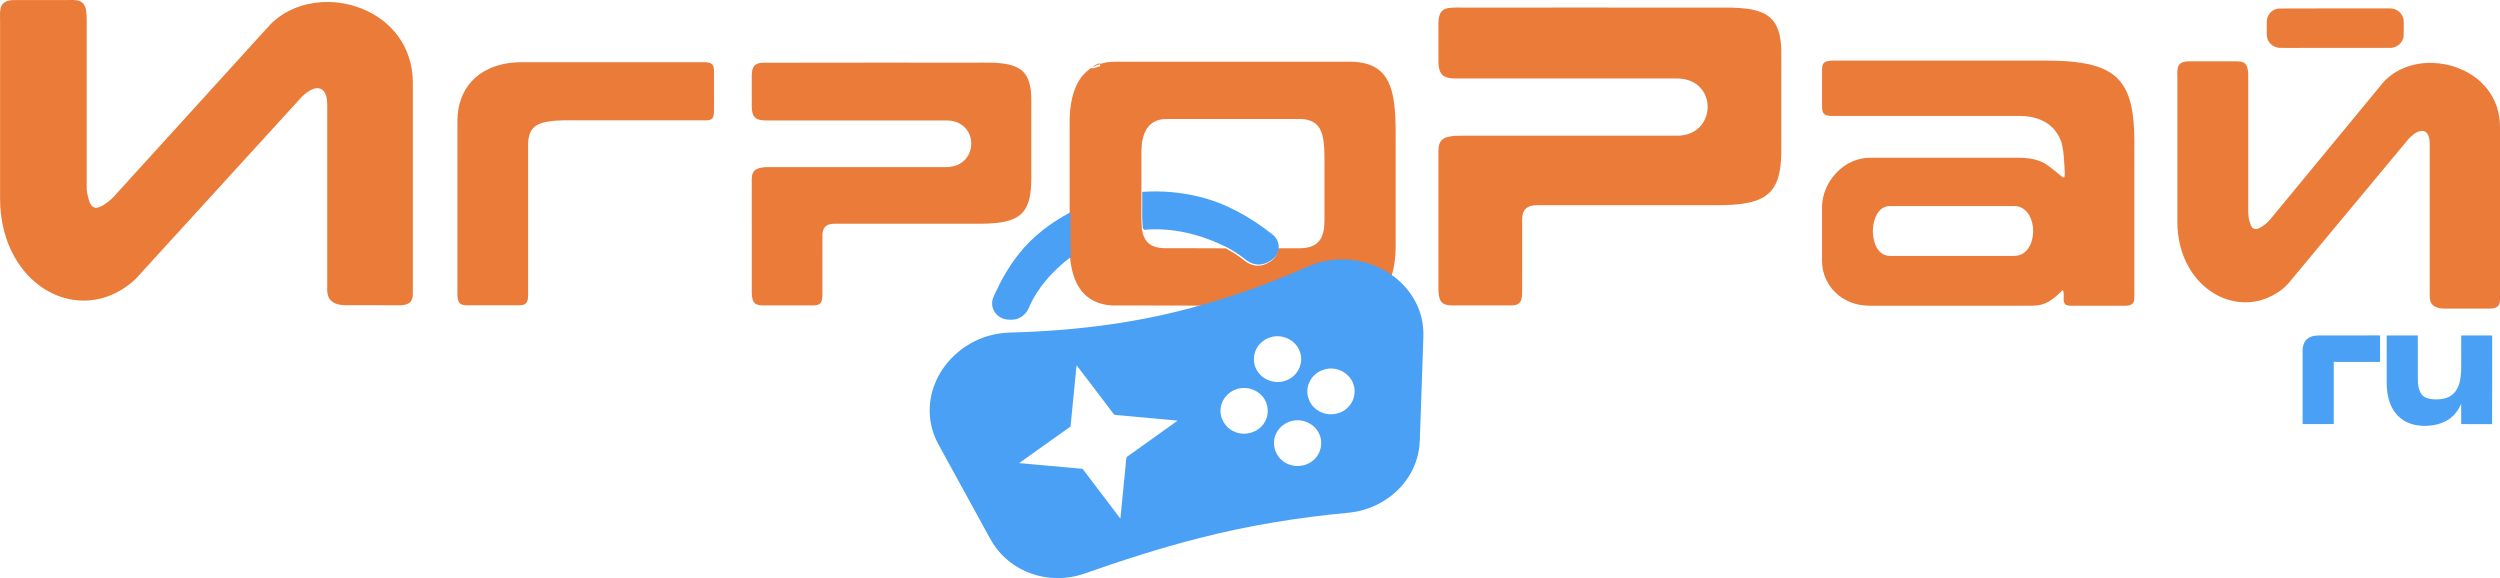 <svg height="148" viewBox="0 0 640 148" width="640" xmlns="http://www.w3.org/2000/svg"><g fill="none"><path d="m2.245.163c.401-.091.813-.14 1.225-.148 4.746-.004 9.492.011 14.238-.006 1.21-.019 2.64-.095 3.559.837.942 1.147.879 2.726.927 4.129.004 14.176.004 28.353 0 42.531-.066 1.365.245 2.715.659 4.008.224.657.596 1.388 1.31 1.608.782.245 1.548-.199 2.212-.566 1.033-.647 2.023-1.39 2.837-2.303 12.952-14.264 25.921-28.512 38.88-42.77.801-.909 1.631-1.798 2.587-2.548 3.758-3.07 8.677-4.518 13.495-4.42 6.708.108 13.497 3.115 17.578 8.534 2.587 3.377 3.899 7.634 3.933 11.868-.002 18.167.002 36.334-.002 54.501-.004.752-.213 1.58-.832 2.066-.642.48-1.468.651-2.256.657-4.746-.006-9.494.002-14.241-.004-1.354-.055-2.881-.285-3.808-1.382-.843-1.002-.822-2.39-.775-3.626.006-15.443.004-30.885.002-46.33-.027-1.306-.139-2.817-1.176-3.751-.786-.672-1.926-.541-2.799-.125-1.24.604-2.288 1.545-3.187 2.58-13.953 15.293-27.909 30.585-41.862 45.88-2.852 2.721-6.48 4.689-10.386 5.335-3.783.64-7.752 0-11.172-1.722-4.619-2.273-8.21-6.328-10.375-10.954-1.884-4.034-2.761-8.494-2.792-12.935 0-15.312 0-30.623 0-45.935 0-1.221-.163-2.516.351-3.664.325-.746 1.098-1.188 1.869-1.344zm368.417 1.916c1.728-.266 3.485-.091 5.228-.14 22.468.009 44.937-.019 67.407.013 2.588.091 5.253.237 7.682 1.226 1.709.683 3.162 2.011 3.906 3.704 1.082 2.432 1.177 5.154 1.139 7.774-.004 6.394-.002 12.788-.002 19.183-.042 3.227.165 6.483-.376 9.682-.365 2.225-1.181 4.507-2.917 6.034-1.816 1.612-4.26 2.248-6.605 2.599-3.642.516-7.329.351-10.994.38-13.93 0-27.862 0-41.792 0-.98.027-2.059.192-2.761.94-.741.71-.904 1.79-.906 2.768-.002 6.263.004 12.528-.002 18.792-.042.851-.047 1.828-.672 2.483-.579.619-1.495.645-2.285.671-5.067-.003-10.134.003-15.2-.003-.97-.023-2.085-.224-2.661-1.09-.543-.898-.583-1.993-.615-3.013 0-11.516 0-23.031-.002-34.547.002-1.19-.074-2.54.718-3.522.874-.989 2.292-1.116 3.525-1.247 1.702-.068 3.407-.011 5.112-.03 17.221 0 34.44-.002 51.661.002 1.783.015 3.623-.431 5.059-1.526 1.935-1.405 2.976-3.858 2.843-6.223-.078-2.115-1.126-4.198-2.866-5.424-1.445-1.063-3.268-1.483-5.04-1.471-18.423 0-36.848 0-55.272 0-1.436-.019-2.983.127-4.29-.583-1.189-.727-1.4-2.248-1.445-3.518-.011-2.91 0-5.821-.004-8.731 0-1.3-.101-2.683.509-3.879.355-.739 1.136-1.158 1.916-1.302zm212.629.101c9.488-.065 18.98-.006 28.469-.028 1.791-.103 3.527 1.382 3.584 3.199.017 1.27.034 2.542-.009 3.812-.095 1.707-1.707 3.095-3.388 3.096-9.059.006-18.117 0-27.174.004-.817-.002-1.675.061-2.423-.311-.855-.355-1.536-1.076-1.859-1.938-.311-.89-.167-1.845-.194-2.77.036-1.057-.165-2.193.348-3.172.475-1.035 1.527-1.743 2.647-1.891zm-116.227 13.808c.649-.446 1.479-.44 2.241-.473 16.843-.004 33.686 0 50.529-.002 4.953.008 9.968-.133 14.84.923 2.932.621 5.876 1.851 7.891 4.152 2.199 2.491 3.05 5.84 3.466 9.062.566 4.661.304 9.367.365 14.049 0 10.761.002 21.52 0 32.281-.019.606-.011 1.316-.488 1.766-.48.42-1.153.505-1.762.516-4.433.002-8.865-.011-13.296.006-.754-.008-1.645.106-2.235-.45-.72-1.061.085-2.489-.564-3.569-1.246 1.278-2.604 2.491-4.216 3.284-1.367.651-2.908.763-4.396.729-13.67-.004-27.338 0-41.005-.002-1.916-.03-3.846-.423-5.564-1.282-3.002-1.418-5.308-4.23-6.098-7.454-.505-1.857-.275-3.795-.325-5.694-.002-3.48.002-6.96-.002-10.44-.127-5.029 3.061-9.895 7.604-11.983 1.496-.67 3.126-1.04 4.771-1.023h34.176c1.705.017 3.415-.042 5.122.04 1.973.116 3.975.552 5.669 1.614 1.394.906 2.613 2.047 3.922 3.068.234.139.48.467.782.268.156-.735.08-1.492.047-2.236-.148-2.09-.19-4.205-.684-6.252-.511-1.855-1.572-3.569-3.067-4.79-1.407-1.147-3.143-1.845-4.919-2.166-1.7-.33-3.435-.235-5.154-.249-15.261 0-30.521 0-45.78.002-.792-.006-1.755-.082-2.199-.839-.441-.934-.251-1.999-.289-2.996 0-2.717-.004-5.434 0-8.15.013-.606.087-1.319.619-1.709m15.633 36.93c-1.341.442-2.239 1.697-2.689 2.981-.746 2.109-.756 4.488.023 6.59.433 1.185 1.253 2.311 2.465 2.776.752.328 1.59.243 2.391.253 9.877-.002 19.753 0 29.628 0 .896-.004 1.833.07 2.683-.289 1.179-.439 2.055-1.454 2.575-2.574.978-2.265.957-4.97-.099-7.203-.697-1.481-2.159-2.679-3.844-2.7-10.316-.008-20.63 0-30.946-.004-.733.009-1.487-.068-2.188.171zm-200.428-36.723c1.848-.522 3.781-.38 5.678-.397 19.058 0 38.115.002 57.173-.002 1.8-.032 3.629.137 5.338.733 1.567.547 3.01 1.517 3.992 2.869 1.451 1.925 2.043 4.327 2.4 6.67.583 4.207.412 8.466.441 12.701v24.487c-.025 2.529-.302 5.082-1.111 7.49-6.043-4.329-14.325-5.282-21.179-2.383-8.894 3.863-17.99 7.311-27.345 9.891-7.629-.104-15.263 0-22.894-.053-2.292-.125-4.634-.782-6.428-2.265-2.925-2.352-4.019-6.21-4.368-9.804l-.188.053c.038-.034.114-.101.152-.133-.199-3.788-.057-7.583-.103-11.374 0-7.961-.002-15.921 0-23.883.074-3.666.623-7.511 2.699-10.626.708-1.099 1.702-1.959 2.733-2.743.839.205 1.628-.334 2.444-.478-.044-.139-.127-.412-.171-.551-.678.228-1.324.537-1.96.856.528-.454 1.105-.877 1.81-1.008.273.197.594 0 .887-.049m13.649 14.774c-1.381.57-2.4 1.79-2.934 3.161-.794 1.95-.809 4.093-.782 6.165-.004 3.066.002 6.132-.004 9.198.057 3.078-.135 6.165.131 9.234l.038.046c.099 1.135.566 2.265 1.293 3.15 1.086 1.226 2.805 1.553 4.37 1.618 5.245.028 10.493-.028 15.74.028 1.593.854 3.141 1.802 4.554 2.935.86.742 1.901 1.306 3.037 1.466 1.476.241 2.925-.37 4.115-1.194.999-.756 1.637-1.973 1.666-3.229.991-.002 1.983 0 2.976 0 1.772-.042 3.595.171 5.314-.374 1.166-.355 2.22-1.151 2.765-2.257.951-1.777.862-3.858.866-5.811 0-3.799 0-7.598 0-11.397-.023-2.468.087-4.946-.209-7.402-.205-1.555-.602-3.199-1.73-4.355-1.143-1.126-2.803-1.49-4.358-1.485-10.757 0-21.513 0-32.27 0-1.531.017-3.139-.148-4.577.505zm262.914-15.05c.83-.287 1.722-.209 2.59-.216h10.058c.898.023 1.842-.103 2.708.234.625.226.986.856 1.151 1.469.249 1.021.201 2.085.209 3.127-.002 10.953 0 21.903-.002 32.854-.065 1.562.097 3.195.836 4.596.351.721 1.291.801 1.939.44 1.234-.627 2.347-1.526 3.172-2.645 9.27-11.239 18.547-22.473 27.816-33.714 3.054-4.16 8.386-6.146 13.44-5.956 4.493.133 9.007 1.787 12.318 4.868 2.516 2.305 4.229 5.477 4.723 8.859.283 1.699.194 3.425.209 5.137 0 13.861-.004 27.722.002 41.583 0 .645-.08 1.367-.568 1.84-.604.543-1.464.617-2.235.602-3.673-.006-7.346-.004-11.019 0-1.149.021-2.402-.091-3.325-.843-.938-.828-.868-2.178-.851-3.315.004-12.72-.002-25.442.004-38.162-.021-.959-.137-2.033-.849-2.745-.594-.568-1.512-.503-2.207-.186-1.214.57-2.188 1.532-2.991 2.584-9.854 11.856-19.732 23.694-29.588 35.55-1.671 2.229-4.146 3.74-6.73 4.693-4.115 1.464-8.827.906-12.576-1.295-2.757-1.589-5.036-3.951-6.63-6.696-2.118-3.598-3.063-7.814-3.025-11.97.004-12.152 0-24.305.002-36.459.006-.985-.127-1.992.141-2.956.163-.615.678-1.086 1.28-1.278zm-428.411.205c1.922-.268 3.865-.201 5.8-.209 14.623-.002 29.246.004 43.869-.002.741.017 1.603-.013 2.182.536.486.467.486 1.19.515 1.817.004 3.165-.002 6.332.004 9.496-.011.758.036 1.557-.264 2.271-.283.63-1.063.765-1.679.765-10.954-.004-21.91 0-32.864-.002-2.476.011-4.968-.08-7.425.281-1.498.226-3.097.642-4.151 1.805-.974 1.147-1.212 2.713-1.215 4.169.002 12.851-.002 25.7.002 38.551-.006.664-.053 1.384-.458 1.942-.37.471-1.007.589-1.571.594-4.621.004-9.241-.002-13.862.002-.615-.004-1.312-.125-1.709-.645-.458-.585-.465-1.375-.492-2.083.002-14.875 0-29.75.002-44.625-.004-3.641 1.166-7.385 3.715-10.055 2.476-2.679 6.03-4.148 9.602-4.61zm64.723-.065c18.081-.055 36.165-.009 54.248-.025 2.864.027 5.762-.139 8.59.429 1.462.296 2.932.87 3.996 1.952.948.995 1.466 2.318 1.738 3.645.387 1.872.296 3.793.308 5.694v17.664c-.023 1.904-.093 3.831-.566 5.686-.357 1.363-.991 2.7-2.043 3.664-1.206 1.128-2.814 1.684-4.402 2.014-2.503.494-5.069.499-7.608.497-11.778-.002-23.555.004-35.333-.002-.836-.021-1.73.008-2.454.48-.779.469-1.065 1.431-1.075 2.292-.009 5.183.004 10.368-.006 15.553-.036.765-.066 1.669-.72 2.189-.518.372-1.196.385-1.808.397-3.929-.004-7.858-.002-11.788 0-.999-.013-2.138.106-2.978-.545-.695-.664-.739-1.701-.79-2.601-.008-9.436.002-18.869-.004-28.305.008-1.04-.085-2.276.712-3.076.845-.708 2.004-.835 3.067-.881 15.257-.002 30.515.002 45.774-.002 1.722.023 3.546-.435 4.803-1.674 1.973-1.811 2.385-4.993 1.075-7.302-1.035-1.897-3.196-2.956-5.314-2.96-15.383 0-30.765 0-46.148 0-1.016-.032-2.148.004-2.997-.649-.828-.672-.934-1.821-.969-2.812-.009-2.531.004-5.063-.006-7.594-.008-1.004.009-2.119.657-2.948.503-.577 1.31-.729 2.04-.78z" fill="#ea7b38"/><path d="m118.381 21.463c4.169 2.937 7.195 7.574 7.854 12.681.313 2.163.078 4.346.036 6.518-.268 7.746-.539 15.494-.807 23.242-.131 3.761-1.477 7.458-3.77 10.431-3.459 4.56-8.917 7.437-14.582 7.933-12.861 1.199-25.647 3.29-38.166 6.503-10.087 2.563-19.995 5.784-29.814 9.23-4.218 1.377-8.881 1.333-13.067-.143-3.996-1.388-7.55-4.102-9.832-7.689-.568-.854-1.023-1.773-1.523-2.666-3.824-6.976-7.645-13.949-11.471-20.923-.714-1.322-1.496-2.616-2.02-4.031-1.667-4.201-1.604-9.031.076-13.219 2.502-6.406 8.407-11.24 15.074-12.678 1.618-.372 3.277-.519 4.934-.54 16.386-.463 32.799-2.525 48.57-7.107 9.352-2.592 18.446-6.055 27.337-9.935 6.852-2.912 15.131-1.955 21.172 2.393zm-80.78 23.032c-.537 5.233-1.02 10.469-1.547 15.702-4.384 3.116-8.777 6.215-13.143 9.354 5.411.475 10.818.997 16.228 1.468 3.239 4.241 6.468 8.488 9.681 12.75.442-4.403.86-8.806 1.295-13.21.131-.849.074-1.745.313-2.563 4.334-3.131 8.733-6.173 13.056-9.319-5.323-.49-10.647-.971-15.97-1.461-.205-.01-.355-.103-.452-.28-3.15-4.15-6.284-8.312-9.46-12.441zm55.399 14.209c-1.843.336-3.499 1.59-4.313 3.286-1.09 2.203-.52 5.084 1.335 6.693 2.284 2.199 6.237 2.119 8.471-.116 1.646-1.581 2.225-4.174 1.318-6.287-1.044-2.622-4.082-4.163-6.81-3.576zm-13.567-8.295c-2.445.381-4.558 2.412-4.921 4.891-.429 2.508 1.056 5.132 3.357 6.144 2.647 1.302 6.182.362 7.757-2.161 1.395-2.06 1.175-5.008-.477-6.857-1.382-1.613-3.634-2.397-5.716-2.018zm22.199-4.96c-2.048.345-3.89 1.812-4.598 3.785-.944 2.408.051 5.347 2.2 6.749 2.276 1.613 5.61 1.381 7.657-.513 1.657-1.484 2.341-3.972 1.597-6.087-.911-2.78-4.015-4.512-6.856-3.934zm-14.332-8.122c-.947.263-1.804.789-2.523 1.453-1.916 1.781-2.366 4.924-.934 7.138 1.614 2.756 5.49 3.686 8.222 2.1 2.483-1.306 3.746-4.55 2.637-7.17-1.078-2.872-4.518-4.422-7.402-3.52zm-51.247-32.003c.046 3.808-.097 7.62.103 11.425-.038.032-.114.099-.152.133-4.41 3.389-8.336 7.628-10.565 12.796-.64 1.638-2.157 2.946-3.922 3.141-1.162.092-2.407.04-3.425-.593-1.333-.732-2.208-2.252-2.113-3.783.027-.929.511-1.743.871-2.574 1.614-3.486 3.569-6.825 5.948-9.844 3.545-4.512 8.221-8.026 13.255-10.7zm32.914-3.965c6.884 1.651 13.168 5.242 18.704 9.603 1.033.748 1.692 1.981 1.678 3.269-.029 1.262-.667 2.485-1.665 3.244-1.19.828-2.639 1.442-4.114 1.199-1.135-.16-2.176-.727-3.036-1.472-1.412-1.138-2.96-2.09-4.553-2.948-6.489-3.223-13.808-5.092-21.072-4.42-.114-.132-.22-.267-.325-.397l-.038-.046c-.266-3.084-.074-6.184-.131-9.275 4.875-.341 9.804.071 14.55 1.243zm283.985 36.185c1.126-.753 2.542-.677 3.837-.667 4.834-.006 9.667.011 14.503-.008.019 2.262.021 4.523 0 6.785-3.953-.021-7.902-.002-11.852-.008-.002 5.307 0 10.614 0 15.923-2.66 0-5.316 0-7.974 0 0-6.247 0-12.494 0-18.74-.027-1.234.391-2.603 1.487-3.286zm20.041-.664c2.654-.011 5.308.008 7.964-.01.013 3.042.002 6.083.006 9.127.04 1.878-.218 3.917.746 5.622.577 1.064 1.823 1.491 2.962 1.581 1.876.162 3.993-.051 5.42-1.419 1.517-1.497 1.864-3.743 1.967-5.784.032-3.04-.006-6.081.019-9.121 2.641 0 5.282.002 7.922-.002-.019 7.567.019 15.132-.019 22.699-2.637-.01-5.274-.002-7.911-.004-.004-1.754.009-3.507-.008-5.259-.625 1.63-1.73 3.074-3.18 4.043-1.631 1.085-3.594 1.569-5.53 1.65-1.963.092-3.989-.229-5.718-1.201-1.695-.953-2.981-2.548-3.696-4.35-.706-1.779-.972-3.709-.947-5.618.004-3.984-.004-7.969.004-11.953z" fill="#4aa0f4" transform="translate(238 49)"/></g></svg>